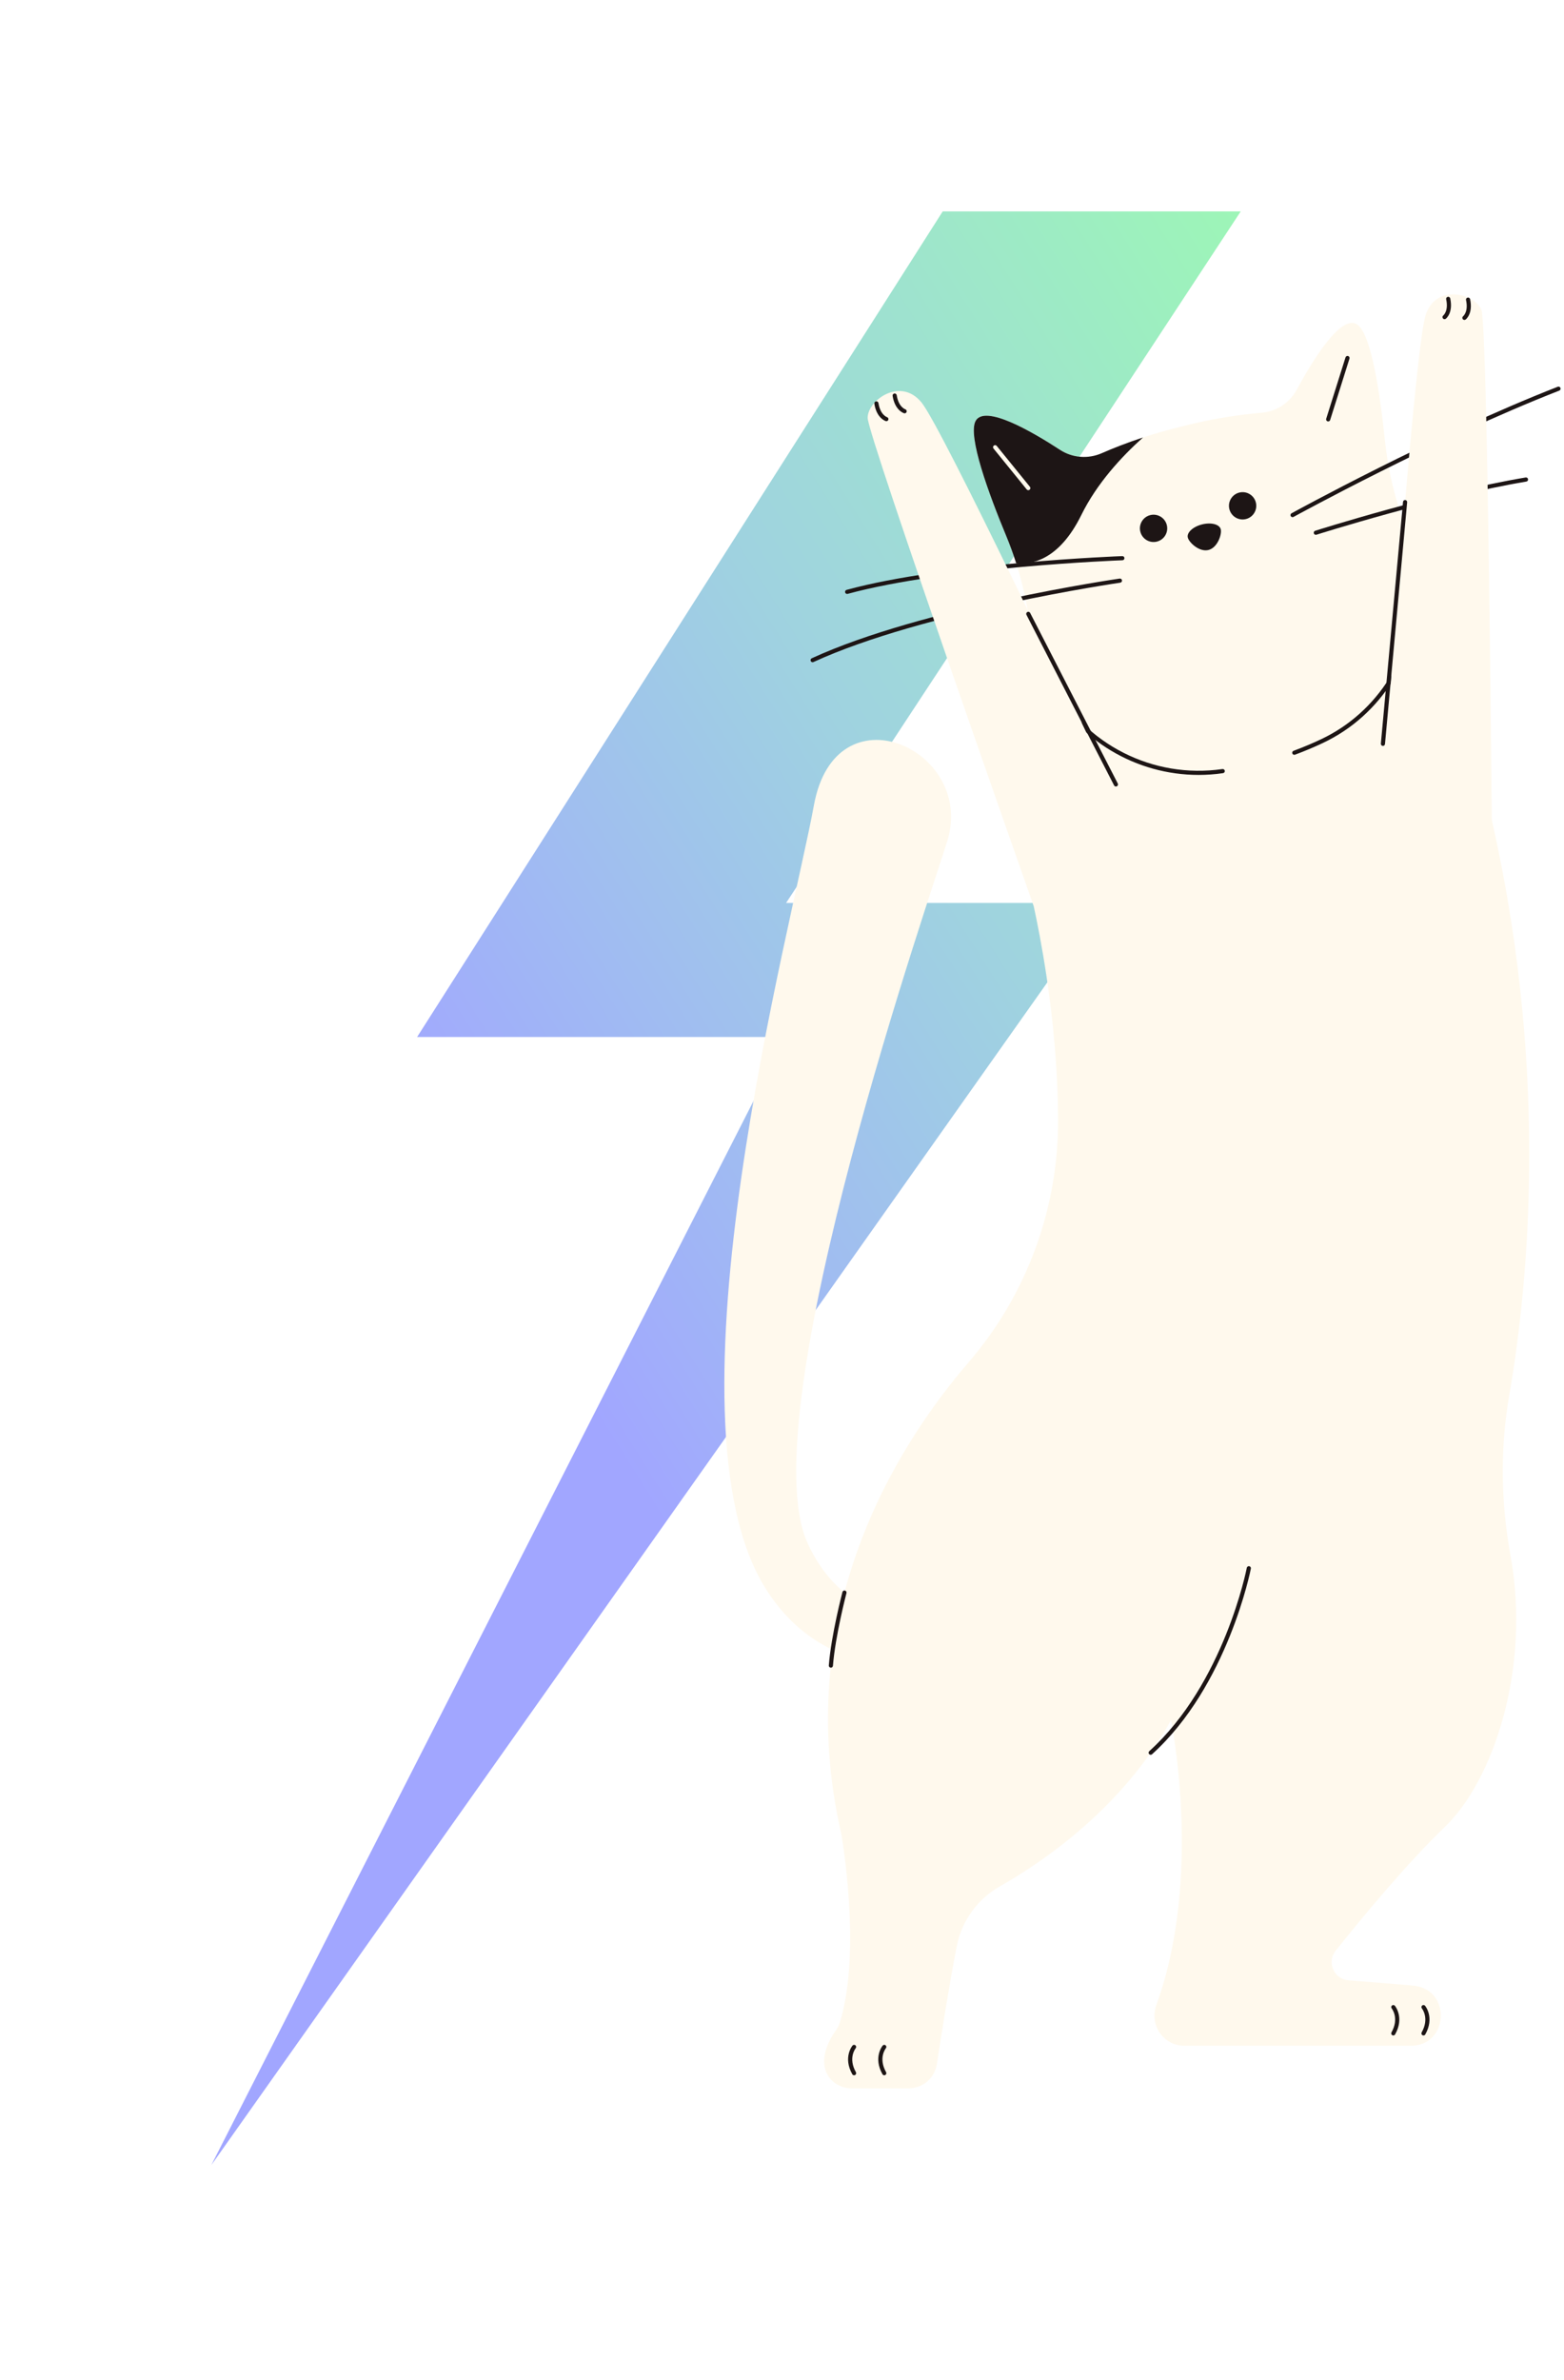 <svg width="370" height="563" viewBox="0 0 370 563" fill="none" xmlns="http://www.w3.org/2000/svg">
<g filter="url(#filter0_d_3_2417)">
<path d="M293.528 19H223.026L98.673 214.309H185.97L50 481.14L261.057 182.59H185.97L293.528 19Z" fill="url(#paint0_linear_3_2417)"/>
</g>
<path d="M241.833 203.182C241.833 203.182 250.125 231.736 250.311 264.702C250.429 285.775 242.927 306.224 229.188 322.203C211.553 342.714 187.126 382.073 199.03 433.821C199.03 433.821 203.915 461.252 198.733 478.279C198.514 478.996 198.18 479.668 197.745 480.279C196.38 482.192 193.335 487.266 196.071 491.259C197.282 493.026 199.358 494 201.5 494C204.619 494 210.516 494 214.97 494C218.303 494 221.134 491.569 221.637 488.274C222.715 481.221 224.63 469.103 226.343 460.379C227.518 454.397 231.244 449.232 236.546 446.223C246.903 440.344 265.647 427.549 277.018 406.923C277.018 406.923 284.695 443.722 273.549 474.319C271.848 478.988 275.244 483.935 280.213 483.935H333.733C342.782 483.935 343.434 470.627 334.431 469.712C334.273 469.695 334.113 469.681 333.951 469.666C327.571 469.121 322.651 468.726 319.03 468.448C315.573 468.182 313.822 464.159 315.983 461.449C322.125 453.748 332.814 440.791 341.846 432.127C353.088 421.344 362.24 394.982 357.344 367.987C355.074 355.466 354.86 342.666 357.033 330.128C361.776 302.762 366.575 251.262 352.096 190.446C330.487 99.675 221.886 165.952 241.833 203.182Z" fill="#FFF9ED"/>
<path d="M312.814 175.277C305.554 178.716 297.336 181.232 289.266 182.405C271.545 184.981 254.384 175.497 247.231 159.082C245.593 155.324 244.16 151.276 243.537 146.954C242.87 142.299 241.825 137.702 240.397 133.227C239.701 131.039 238.916 128.881 238.033 126.756C233.941 116.895 228.853 103.08 230.816 99.558C233.014 95.613 244.214 102.133 250.754 106.401C253.697 108.325 257.401 108.619 260.62 107.216C263.107 106.127 266.428 104.792 270.402 103.487C273.051 102.614 275.99 101.755 279.169 100.985C287.068 98.9 293.936 98.012 298.45 97.639C301.953 97.34 305.068 95.319 306.746 92.228C310.46 85.355 317.215 74.292 321.017 76.72C324.422 78.884 326.522 93.454 327.621 104.076C328.337 111.038 329.961 117.867 332.384 124.441C333.832 128.366 334.504 132.423 334.862 136.348C336.363 152.655 327.616 168.266 312.814 175.277Z" fill="#FFF9ED"/>
<path d="M306.191 178.552C305.992 178.552 305.804 178.43 305.731 178.232C305.637 177.978 305.767 177.696 306.021 177.602C308.28 176.766 310.495 175.835 312.606 174.835C325.997 168.49 334.606 154.735 334.539 139.792C334.538 139.521 334.756 139.301 335.027 139.3C335.293 139.283 335.518 139.517 335.52 139.788C335.59 155.111 326.761 169.215 313.026 175.722C310.89 176.734 308.648 177.677 306.362 178.523C306.306 178.543 306.248 178.552 306.191 178.552Z" fill="#1D1515"/>
<path d="M283.557 183.31C268.831 183.31 255.047 175.204 248.076 161.971C247.95 161.731 248.042 161.435 248.282 161.308C248.522 161.182 248.818 161.274 248.945 161.513C256.628 176.1 272.807 184.301 289.196 181.92C289.462 181.883 289.713 182.067 289.752 182.335C289.79 182.603 289.605 182.853 289.337 182.891C287.403 183.173 285.471 183.31 283.557 183.31Z" fill="#1D1515"/>
<path d="M276.034 124.191C276.472 125.92 275.425 127.677 273.696 128.115C271.966 128.553 270.21 127.506 269.771 125.777C269.333 124.047 270.381 122.291 272.11 121.852C273.839 121.415 275.596 122.462 276.034 124.191Z" fill="#1D1515"/>
<path d="M297.1 118.857C297.538 120.587 296.491 122.344 294.762 122.782C293.032 123.22 291.275 122.172 290.837 120.443C290.399 118.714 291.447 116.957 293.176 116.519C294.905 116.081 296.662 117.128 297.1 118.857Z" fill="#1D1515"/>
<path d="M288.798 125.2C289.097 126.38 288.044 129.556 285.892 130.101C283.741 130.646 281.303 128.353 281.005 127.173C280.706 125.994 282.209 124.597 284.361 124.052C286.513 123.507 288.5 124.021 288.798 125.2Z" fill="#1D1515"/>
<path d="M305.784 122.337C305.611 122.337 305.443 122.246 305.354 122.083C305.223 121.846 305.309 121.547 305.547 121.417C305.879 121.234 339.118 102.979 368.523 91.486C368.776 91.388 369.06 91.513 369.158 91.765C369.257 92.017 369.132 92.302 368.88 92.4C339.536 103.869 306.351 122.093 306.02 122.276C305.945 122.318 305.864 122.337 305.784 122.337Z" fill="#1D1515"/>
<path d="M311.286 126.51C311.078 126.51 310.885 126.377 310.818 126.168C310.736 125.91 310.88 125.634 311.138 125.552C311.423 125.462 339.883 116.475 360.93 112.946C361.199 112.901 361.451 113.081 361.495 113.348C361.54 113.616 361.36 113.868 361.092 113.914C340.114 117.431 311.719 126.397 311.435 126.488C311.385 126.502 311.335 126.51 311.286 126.51Z" fill="#1D1515"/>
<path d="M200.408 140.498C200.192 140.498 199.995 140.354 199.935 140.136C199.864 139.874 200.018 139.605 200.28 139.533C223.855 133.114 265.091 131.565 265.505 131.549C265.776 131.544 266.004 131.751 266.013 132.022C266.023 132.293 265.811 132.52 265.541 132.53C265.128 132.545 224.003 134.091 200.538 140.48C200.494 140.492 200.451 140.498 200.408 140.498Z" fill="#1D1515"/>
<path d="M192.243 156.651C192.057 156.651 191.879 156.546 191.797 156.365C191.684 156.119 191.791 155.828 192.038 155.715C218.257 143.673 264.414 136.929 264.877 136.863C265.146 136.825 265.394 137.01 265.433 137.278C265.471 137.547 265.285 137.795 265.017 137.834C264.555 137.9 218.537 144.623 192.447 156.606C192.38 156.637 192.311 156.651 192.243 156.651Z" fill="#1D1515"/>
<path d="M314.211 99.694C314.162 99.694 314.113 99.687 314.064 99.672C313.805 99.59 313.662 99.314 313.743 99.056L318.312 84.537C318.393 84.278 318.669 84.136 318.927 84.216C319.185 84.297 319.329 84.573 319.248 84.831L314.679 99.351C314.613 99.56 314.42 99.694 314.211 99.694Z" fill="#1D1515"/>
<path d="M270.402 103.487C265.295 108.055 259.491 114.354 255.802 121.845C250.577 132.452 244.116 133.62 240.397 133.227C239.701 131.039 238.916 128.881 238.033 126.756C233.941 116.895 228.853 103.08 230.816 99.558C233.014 95.613 244.214 102.133 250.754 106.401C253.697 108.325 257.401 108.619 260.62 107.216C263.107 106.127 266.428 104.792 270.402 103.487Z" fill="#1D1515"/>
<path d="M243.268 115.951C243.125 115.951 242.984 115.889 242.887 115.769L235.037 106.099C234.866 105.889 234.898 105.58 235.108 105.409C235.319 105.239 235.628 105.271 235.798 105.481L243.648 115.15C243.819 115.361 243.787 115.67 243.577 115.841C243.486 115.915 243.376 115.951 243.268 115.951Z" fill="#FFF9ED"/>
<path d="M352.928 195.255C352.928 195.255 351.964 77.195 350.467 73.318C348.97 69.441 339.713 67.005 337.269 74.518C334.825 82.031 328.954 162.319 328.954 162.319L332.481 175.937L352.928 195.255Z" fill="#FFF9ED"/>
<path d="M346.44 75.683C346.293 75.683 346.147 75.618 346.051 75.492C345.887 75.278 345.925 74.973 346.136 74.807C346.198 74.756 347.42 73.714 346.825 70.978C346.767 70.713 346.936 70.452 347.201 70.395C347.467 70.338 347.727 70.505 347.784 70.77C348.521 74.162 346.812 75.525 346.739 75.581C346.65 75.65 346.544 75.683 346.44 75.683Z" fill="#1D1515"/>
<path d="M341.74 75.505C341.593 75.505 341.448 75.44 341.351 75.314C341.187 75.101 341.225 74.795 341.436 74.629C341.498 74.578 342.72 73.537 342.125 70.801C342.067 70.536 342.235 70.275 342.5 70.217C342.767 70.16 343.027 70.328 343.084 70.593C343.821 73.985 342.112 75.347 342.039 75.403C341.95 75.472 341.845 75.505 341.74 75.505Z" fill="#1D1515"/>
<path d="M327.163 176.445C327.148 176.445 327.133 176.444 327.118 176.443C326.848 176.418 326.649 176.179 326.674 175.91L331.916 118.726C331.941 118.456 332.175 118.259 332.449 118.282C332.719 118.307 332.918 118.546 332.893 118.816L327.651 176C327.628 176.254 327.414 176.445 327.163 176.445Z" fill="#1D1515"/>
<path d="M244.558 214.381C244.558 214.381 205.263 103 205.263 98.844C205.263 94.688 213.02 89.081 218.007 95.209C222.994 101.337 257.394 174.119 257.394 174.119L259.009 188.093L244.558 214.381Z" fill="#FFF9ED"/>
<path d="M209.695 99.632C209.65 99.632 209.603 99.626 209.556 99.612C209.467 99.586 207.382 98.93 206.849 95.501C206.807 95.233 206.99 94.982 207.258 94.94C207.526 94.9 207.776 95.082 207.818 95.349C208.251 98.128 209.776 98.652 209.841 98.673C210.096 98.755 210.241 99.029 210.161 99.286C210.096 99.497 209.904 99.632 209.695 99.632Z" fill="#1D1515"/>
<path d="M214.015 97.774C213.97 97.774 213.923 97.768 213.876 97.754C213.788 97.727 211.703 97.072 211.168 93.643C211.127 93.375 211.31 93.124 211.578 93.082C211.845 93.043 212.096 93.224 212.138 93.492C212.571 96.27 214.096 96.794 214.161 96.815C214.417 96.898 214.561 97.172 214.481 97.428C214.416 97.638 214.224 97.774 214.015 97.774Z" fill="#1D1515"/>
<path d="M263.997 186.049C263.818 186.049 263.647 185.952 263.559 185.783L242.83 145.433C242.707 145.192 242.801 144.896 243.043 144.772C243.284 144.649 243.579 144.743 243.703 144.985L264.433 185.335C264.556 185.575 264.462 185.871 264.22 185.995C264.149 186.032 264.072 186.049 263.997 186.049Z" fill="#1D1515"/>
<path d="M336.758 481.49C336.677 481.49 336.594 481.47 336.518 481.427C336.281 481.294 336.198 480.994 336.331 480.758C338.208 477.427 336.454 475.188 336.378 475.094C336.209 474.883 336.241 474.575 336.45 474.405C336.66 474.234 336.966 474.264 337.138 474.473C337.232 474.586 339.404 477.304 337.186 481.241C337.096 481.4 336.93 481.49 336.758 481.49Z" fill="#1D1515"/>
<path d="M329.617 481.49C329.536 481.49 329.454 481.47 329.377 481.427C329.141 481.294 329.057 480.994 329.191 480.758C331.067 477.427 329.313 475.188 329.238 475.094C329.068 474.883 329.1 474.575 329.309 474.405C329.518 474.234 329.825 474.264 329.997 474.473C330.09 474.586 332.263 477.304 330.045 481.241C329.956 481.4 329.789 481.49 329.617 481.49Z" fill="#1D1515"/>
<path d="M242.745 379.438C242.745 379.438 204.732 395.37 191.014 364.948C177.295 334.526 221.074 209.099 224.175 198.715C230.593 177.218 197.651 162.322 192.542 190.522C187.434 218.722 155.624 335.499 181.185 375.868C206.745 416.238 265.522 376.592 265.522 376.592L242.745 379.438Z" fill="#FFF9ED"/>
<path d="M202.055 490.908C201.883 490.908 201.718 490.817 201.627 490.658C199.41 486.722 201.582 484.004 201.676 483.89C201.848 483.68 202.158 483.651 202.367 483.822C202.576 483.995 202.606 484.303 202.435 484.512C202.354 484.611 200.608 486.85 202.482 490.176C202.615 490.412 202.532 490.711 202.296 490.844C202.219 490.888 202.136 490.908 202.055 490.908Z" fill="#1D1515"/>
<path d="M209.196 490.908C209.024 490.908 208.858 490.817 208.768 490.658C206.55 486.722 208.723 484.004 208.817 483.89C208.989 483.68 209.298 483.651 209.507 483.822C209.716 483.995 209.747 484.303 209.576 484.512C209.495 484.611 207.749 486.85 209.623 490.176C209.756 490.412 209.673 490.711 209.437 490.844C209.36 490.888 209.277 490.908 209.196 490.908Z" fill="#1D1515"/>
<path d="M272.215 415.098C272.081 415.098 271.948 415.044 271.851 414.936C271.669 414.735 271.685 414.425 271.886 414.243C289.568 398.259 294.907 371.143 294.959 370.871C295.01 370.605 295.265 370.432 295.533 370.481C295.799 370.532 295.974 370.789 295.923 371.055C295.87 371.33 290.467 398.769 272.544 414.972C272.45 415.056 272.332 415.098 272.215 415.098Z" fill="#1D1515"/>
<path d="M196.565 394.49C196.552 394.49 196.539 394.49 196.527 394.489C196.256 394.468 196.055 394.232 196.075 393.962C196.629 386.819 199.275 376.696 199.301 376.595C199.371 376.333 199.637 376.175 199.901 376.245C200.163 376.314 200.319 376.583 200.251 376.845C200.224 376.945 197.6 386.984 197.053 394.038C197.034 394.295 196.818 394.49 196.565 394.49Z" fill="#1D1515"/>
<defs>
<filter id="filter0_d_3_2417" x="0" y="0" width="343.528" height="562.14" filterUnits="userSpaceOnUse" color-interpolation-filters="sRGB">
<feFlood flood-opacity="0" result="BackgroundImageFix"/>
<feColorMatrix in="SourceAlpha" type="matrix" values="0 0 0 0 0 0 0 0 0 0 0 0 0 0 0 0 0 0 127 0" result="hardAlpha"/>
<feOffset dy="31"/>
<feGaussianBlur stdDeviation="25"/>
<feComposite in2="hardAlpha" operator="out"/>
<feColorMatrix type="matrix" values="0 0 0 0 0.271 0 0 0 0 0.741 0 0 0 0 0.995 0 0 0 0.25 0"/>
<feBlend mode="normal" in2="BackgroundImageFix" result="effect1_dropShadow_3_2417"/>
<feBlend mode="normal" in="SourceGraphic" in2="effect1_dropShadow_3_2417" result="shape"/>
</filter>
<linearGradient id="paint0_linear_3_2417" x1="219.546" y1="-173.164" x2="-52.16" y2="-2.533" gradientUnits="userSpaceOnUse">
<stop stop-color="#9CFEA9"/>
<stop offset="0.062" stop-color="#9CFAB0"/>
<stop offset="0.125" stop-color="#9DF5B7"/>
<stop offset="0.188" stop-color="#9DF1BD"/>
<stop offset="0.25" stop-color="#9DECC3"/>
<stop offset="0.312" stop-color="#9EE7C9"/>
<stop offset="0.375" stop-color="#9EE2CF"/>
<stop offset="0.438" stop-color="#9EDDD4"/>
<stop offset="0.5" stop-color="#9FD8DA"/>
<stop offset="0.562" stop-color="#9FD3DF"/>
<stop offset="0.625" stop-color="#9FCDE4"/>
<stop offset="0.688" stop-color="#9FC7E9"/>
<stop offset="0.75" stop-color="#A0C1ED"/>
<stop offset="0.812" stop-color="#A0BBF2"/>
<stop offset="0.875" stop-color="#A0B4F6"/>
<stop offset="0.938" stop-color="#A1ADFB"/>
<stop offset="1" stop-color="#A1A6FF"/>
</linearGradient>
</defs>
</svg>
